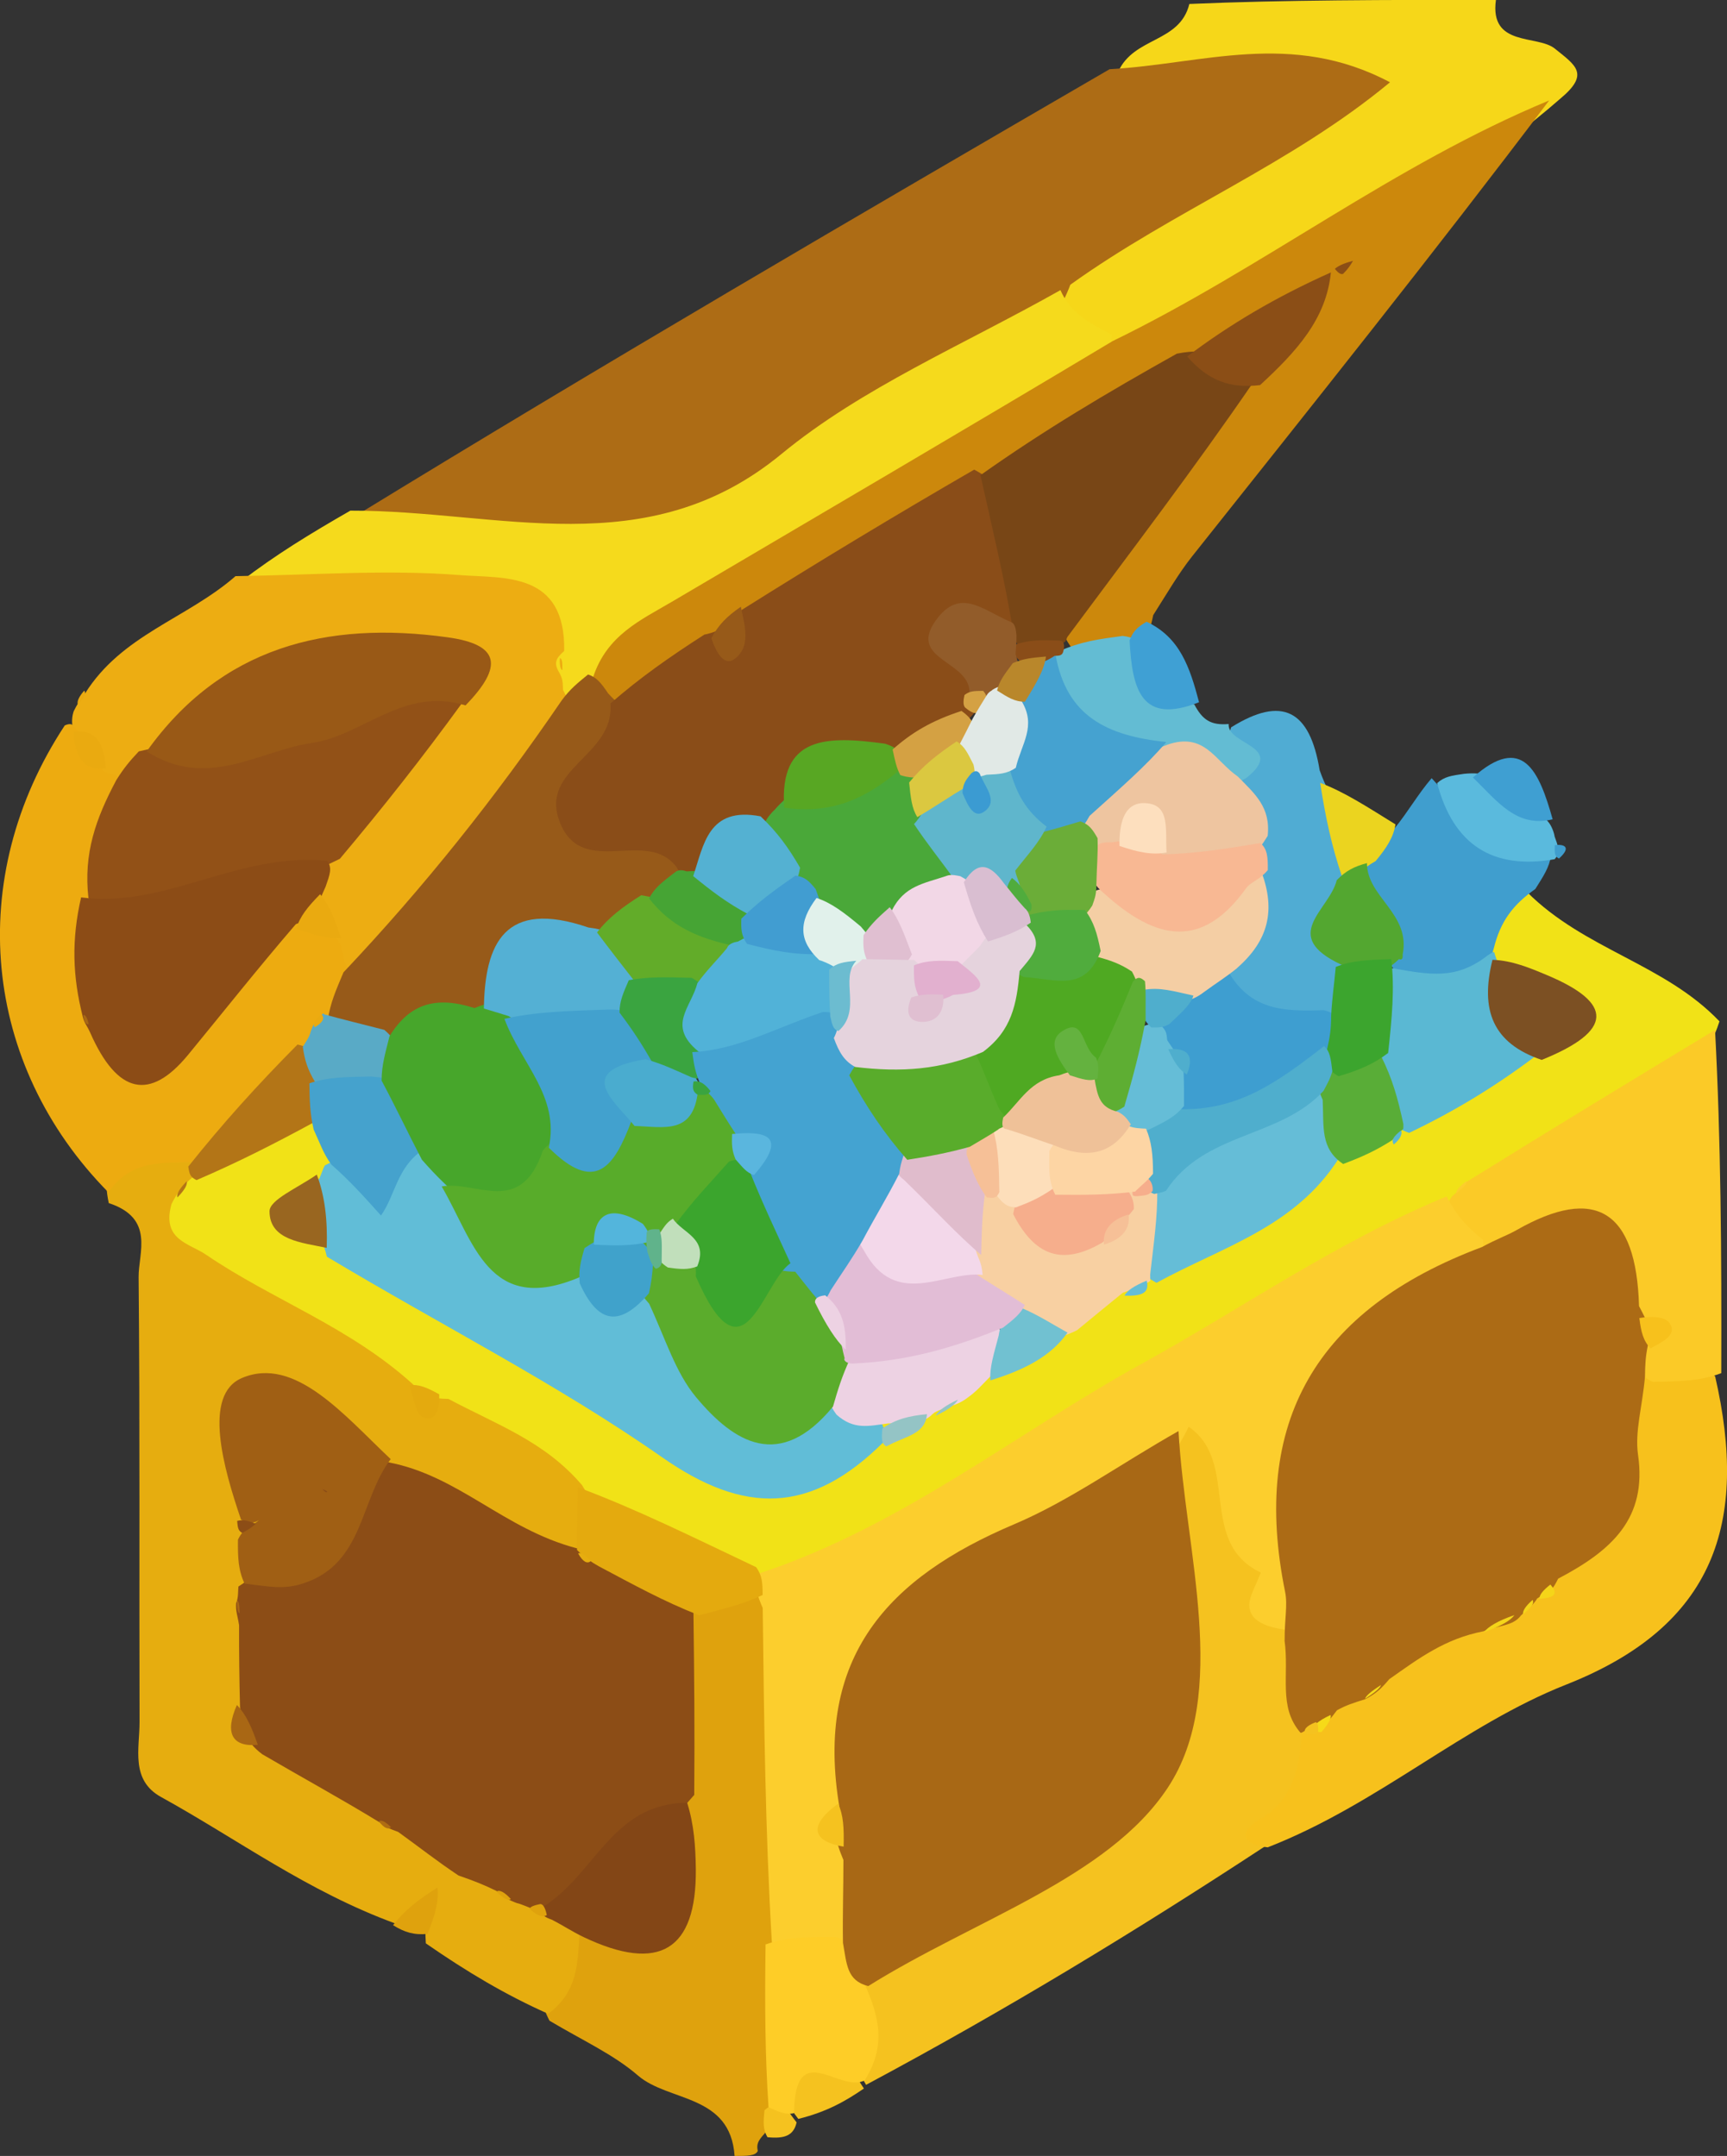 <?xml version="1.0" encoding="UTF-8"?>
<svg id="uuid-468aec44-abf0-4183-839c-3328ccb80c01" data-name="Слой 2" xmlns="http://www.w3.org/2000/svg" viewBox="0 0 261.5 326.45">
  <rect x="0" y="0" width="261.5" height="326.45" fill="#333333" stroke="none"/>
  <defs>
    <style>
      .uuid-69e51e4b-31e1-4908-9a09-25f7b25d4b49 {
        fill: #ac6b15;
      }

      .uuid-566bab8d-4347-4a3c-82d3-28e62bc5136b {
        fill: #7c5023;
      }

      .uuid-5c6db416-a2f9-45d8-89ac-812f731ab45f {
        fill: #fbca27;
      }

      .uuid-b8cbfd3b-732b-40c9-8015-6e6f5e079283 {
        fill: #ad6c15;
      }

      .uuid-8b0702b0-f2af-4e6f-a522-1cc732a33990 {
        fill: #47a62b;
      }

      .uuid-9dc26870-47b9-4eb8-aaac-236ecba031bf {
        fill: #f6da18;
      }

      .uuid-aed00b46-07bb-4f57-9e5a-1d67a0172ae7 {
        fill: #419dd1;
      }

      .uuid-36487256-118d-4b66-8cd6-2a3d359e1f79 {
        fill: #edad12;
      }

      .uuid-5d13a50e-cac2-4ad3-86e4-c6ee2cf4af0a {
        fill: #3b9bd2;
      }

      .uuid-b07aa066-0a08-4657-ad53-a1717187e572 {
        fill: #44a3d1;
      }

      .uuid-a30a7e19-ae4f-48d9-9f67-e7b3c198f5f1 {
        fill: #50ac3d;
      }

      .uuid-609350bc-64af-44c9-a24a-f460457a9153 {
        fill: #f6d719;
      }

      .uuid-fe35e8d7-9b33-40df-bc33-831068a97434 {
        fill: #4fa922;
      }

      .uuid-e92c4ad0-40dc-48e0-b2f4-bd09bff8face {
        fill: #a86815;
      }

      .uuid-708aa9bb-2856-4bc4-89e3-1c823bbd2b09 {
        fill: #6cbcd0;
      }

      .uuid-c90f74d9-af7c-495a-9769-4765d730465e {
        fill: #54b1d2;
      }

      .uuid-f332f9a7-8ec4-4308-a8e1-90f5de6f4d71 {
        fill: #58ac2a;
      }

      .uuid-3f18bb6c-670e-4ddc-8fd2-ed4d86950f03 {
        fill: #58a723;
      }

      .uuid-21372896-bfc8-41b4-b111-75e3be0b4433 {
        fill: #f8b893;
      }

      .uuid-2dd7f127-cb0b-4826-bed7-acaa6b25e34c {
        fill: #3ba52d;
      }

      .uuid-a939c00b-d143-4316-8078-fc081b0759c9 {
        fill: #64b23f;
      }

      .uuid-9bc66121-9b54-444a-a37c-f064ecbea30a {
        fill: #996620;
      }

      .uuid-04a9f47e-e8b3-4e43-a908-a7827aa0e659 {
        fill: #834616;
      }

      .uuid-2f65978c-288f-443f-9239-8bd158fe4fca {
        fill: #fecd27;
      }

      .uuid-a0a6a5f5-cb68-4c93-91d1-430dd05576fb {
        fill: #925117;
      }

      .uuid-74b104af-4df3-465d-b898-a49e9aea37d0 {
        fill: #62ac29;
      }

      .uuid-122cf7a1-6756-4e9a-b5ad-9527eca1f61f {
        fill: #f6c097;
      }

      .uuid-5db08bda-ea65-4324-8f3f-dc15c77fb599 {
        fill: #fcce2d;
      }

      .uuid-4af92a02-cd3a-4fa6-9710-46e3880329e6 {
        fill: #cc880c;
      }

      .uuid-084f0847-ed1e-4103-9669-f1b8f6fba081 {
        fill: #53b5dc;
      }

      .uuid-5b6e9c4a-c041-4b87-ba08-85bc1db7b1fb {
        fill: #e0bfd1;
      }

      .uuid-28e16bcd-749b-4aaa-babc-6cfe4cadd381 {
        fill: #ebd41f;
      }

      .uuid-d10c150e-d6ad-4c43-831c-4b3fca329982 {
        fill: #45a2d0;
      }

      .uuid-477ccc45-87c0-4941-bd2d-2fb4be0c78ef {
        fill: #5bac2c;
      }

      .uuid-e8e4b55b-e65c-4d8d-95b6-daf48233addf {
        fill: #e2bdd6;
      }

      .uuid-fa7bce75-004d-401e-b1e1-7ce0810a3ed5 {
        fill: #e1f1eb;
      }

      .uuid-c3931f4a-03d5-4bfe-9d99-1bee570d72ae {
        fill: #e0bccc;
      }

      .uuid-f1a8ba4c-6113-4935-8145-ebbf2dd9774c {
        fill: #4aa839;
      }

      .uuid-82be35c8-da53-4278-9398-f23d67433381 {
        fill: #8a4d18;
      }

      .uuid-ea560749-2d6c-428d-bb7e-35c3591198c2 {
        fill: #eec5a0;
      }

      .uuid-3c7b4f76-c0c6-4bbc-ada9-68ed68fd84cc {
        fill: #59ad37;
      }

      .uuid-f1d35ead-78ca-4c90-946b-cdcc73b07008 {
        fill: #edab10;
      }

      .uuid-99fabcfa-f747-4b6b-857b-5c05bd85e1c1 {
        fill: #4aaccf;
      }

      .uuid-9ad13a74-179f-4abf-a05f-03e778142b20 {
        fill: #65bdd7;
      }

      .uuid-e9e74b43-f645-4e07-afe7-3ac028e4fc95 {
        fill: #f4cea4;
      }

      .uuid-9c4dc88c-7d62-4534-ac87-79173f926085 {
        fill: #784616;
      }

      .uuid-da0a2eb1-5044-4f47-8765-42845ebfea2f {
        fill: #e2b0cf;
      }

      .uuid-c13290f2-eb36-4e97-89a4-39921456366a {
        fill: #a05f14;
      }

      .uuid-b99a109c-f6a7-4ff5-b2d4-b13c6a47358b {
        fill: #f1e217;
      }

      .uuid-00238bb8-f956-4bb7-a96c-38718b526ef5 {
        fill: #f5d519;
      }

      .uuid-3bdf8d5b-74d5-4b41-9636-02177b36171b {
        fill: #8b4e16;
      }

      .uuid-563623ce-a15a-463a-a5fe-6eb49961e09a {
        fill: #5ab8d3;
      }

      .uuid-73eff9f4-451a-425b-8d85-77130cd2b827 {
        fill: #61bdd7;
      }

      .uuid-06187692-ada2-46fe-8328-57b1e7a5199e {
        fill: #edd2e3;
      }

      .uuid-6a5af503-07dd-42bd-a650-8f20878d35f5 {
        fill: #5ab6de;
      }

      .uuid-421b6e6d-9e8d-4ea6-8cb9-6b991d2583c1 {
        fill: #fddfbe;
      }

      .uuid-ba1d5596-73e5-4ae3-babd-c9ba1d74bf89 {
        fill: #409ece;
      }

      .uuid-892df71d-9f21-4e87-bff2-12db7954e4a6 {
        fill: #975a19;
      }

      .uuid-6bb683c2-fbf9-4c05-b962-e94113159177 {
        fill: #63bcd3;
      }

      .uuid-da8edb61-2053-4ffb-ad53-215510a7d159 {
        fill: #fdd5a4;
      }

      .uuid-50e33683-65d6-4467-ac67-109b0da9010b {
        fill: #e4aa0e;
      }

      .uuid-8f45656d-dd85-4014-983f-3e8c7fea8826 {
        fill: #5fb6cc;
      }

      .uuid-ca7b0f41-df85-440d-8211-3fc1a718759d {
        fill: #b37517;
      }

      .uuid-36bea386-edd5-4792-8128-cd774ee04876 {
        fill: #af6d12;
      }

      .uuid-29aab2a6-3040-4495-a0ce-e6da294f24b7 {
        fill: #f6ae8c;
      }

      .uuid-7c3dcc46-7f3e-4d00-b8f5-cddd492ed999 {
        fill: #60b38b;
      }

      .uuid-d48b638f-8d92-4e76-95ee-8c646c09820e {
        fill: #e6ad0f;
      }

      .uuid-d1f0a78d-fec8-4834-95e8-e6bd5f3a067f {
        fill: #8c4c16;
      }

      .uuid-58da65b2-5017-47df-b8b1-86d2b335bde4 {
        fill: #dbc840;
      }

      .uuid-e108755e-2c59-48d1-bf3d-41aee1fd46ea {
        fill: #59aac6;
      }

      .uuid-592edb40-fbf8-4ffd-8895-22143d04259c {
        fill: #5abadd;
      }

      .uuid-f24b54f8-f803-4905-87f0-1637b468b779 {
        fill: #f8d0a2;
      }

      .uuid-033f82bf-9548-4e61-92e0-d79f67a36441 {
        fill: #fddeba;
      }

      .uuid-1fd29015-b032-43bf-9b57-6a25b4e00bbd {
        fill: #eaaa10;
      }

      .uuid-cedeb035-e3c0-4317-9673-96f48280b79c {
        fill: #dfa20d;
      }

      .uuid-d9d7b91b-f5d7-474e-91df-1b750511e8ac {
        fill: #94c4c5;
      }

      .uuid-b719d1cf-c042-4442-bb8f-b90ce86e0068 {
        fill: #c1dfbb;
      }

      .uuid-7831557c-5db1-4801-ad13-7dd89b3ab6c4 {
        fill: #f3d8ea;
      }

      .uuid-f75205c0-e247-40a5-a36d-3bf22588cade {
        fill: #f7c11c;
      }

      .uuid-edf851d4-f66b-4816-b781-097695be4455 {
        fill: #53a730;
      }

      .uuid-8e020eb8-cb71-4278-837b-676c6769ce5d {
        fill: #3ca52e;
      }

      .uuid-e2426e62-6ac4-4a8b-aae6-386c362c0bf6 {
        fill: #42a1ce;
      }

      .uuid-3e4062b0-fed5-4982-9feb-eac671e191a9 {
        fill: #d4a143;
      }

      .uuid-87a4a3ec-f84b-4995-b4f7-25c9d591105b {
        fill: #a96714;
      }

      .uuid-8382f796-2186-4b90-8e95-4eada5889d9f {
        fill: #6bad38;
      }

      .uuid-be59e88d-0191-4521-96ca-84bed60a7ab8 {
        fill: #f5da1c;
      }

      .uuid-ee5de6e2-52a8-4af4-a859-117259d18489 {
        fill: #e5d3dd;
      }

      .uuid-c261c54a-903a-47ba-aa7e-06b0261073ed {
        fill: #46a434;
      }

      .uuid-bdda7c41-22c2-4a22-b9c6-d4b41370c3cd {
        fill: #4faecd;
      }

      .uuid-bb4dc48a-6c2b-4cbd-bc3b-33457ee4aea8 {
        fill: #b9872b;
      }

      .uuid-a0855947-040b-43ce-bd85-9d91aa2225a3 {
        fill: #51b2d8;
      }

      .uuid-17e12d84-6948-4357-9244-64ddb7a3082c {
        fill: #995916;
      }

      .uuid-c39e5664-5cac-405f-acfd-648964aaf154 {
        fill: #71c1d1;
      }

      .uuid-3d14fa60-27aa-44a1-b935-c5a8c73f22d9 {
        fill: #50acd3;
      }

      .uuid-c5ec0556-6be8-4320-94c5-ab96980873d9 {
        fill: #3f9fd2;
      }

      .uuid-eecedf10-dcfd-4bb9-b359-2c17efcb322e {
        fill: #e1e9e6;
      }

      .uuid-ee8d36dd-1773-4ad6-a285-7a2cc247ff51 {
        fill: #59ac2b;
      }

      .uuid-1107874b-b51d-447a-acd0-2f65e1b9a5e5 {
        fill: #5eae33;
      }

      .uuid-61b1e53e-724f-47d6-9850-2a4aea02e7fa {
        fill: #925c2a;
      }

      .uuid-fd43953b-74a3-48ce-83a5-b716a6175c98 {
        fill: #f5c21f;
      }

      .uuid-72750719-eb1a-4676-ab85-97ef3c826312 {
        fill: #40a2cb;
      }

      .uuid-8c2925e1-ce62-4efa-8179-f57ef8e7a25f {
        fill: #efc198;
      }

      .uuid-9ae866ec-72a8-41b6-8b8b-5f0e2244d8a8 {
        fill: #3fa0d4;
      }

      .uuid-e346fdb7-8e7d-4bff-83b5-b297357d67d5 {
        fill: #8c4d16;
      }

      .uuid-3d36902d-b37b-44e3-bdfd-42fcd68e228f {
        fill: #3e9ed0;
      }

      .uuid-8864cfbe-3afd-423b-814c-cc4731abdfc4 {
        fill: #54b0d4;
      }

      .uuid-75dcea65-a68d-444b-9e21-db5ccf534d6f {
        fill: #f2d7e6;
      }

      .uuid-9e48c346-9556-4ca4-9170-785f3fa98098 {
        fill: #45a2cd;
      }

      .uuid-54412729-3d95-4e77-b485-7bd7765bebe7 {
        fill: #d9bed1;
      }

      .uuid-63d780da-b030-4428-8ece-e07769d69c92 {
        fill: #3aa440;
      }

      .uuid-cbfbc06f-1c84-410f-a8d2-6490c5dcfbbc {
        fill: #a76815;
      }
    </style>
  </defs>
  <path class="uuid-609350bc-64af-44c9-a24a-f460457a9153" d="m226.51,0c-.98,7.16,6.27,5.22,8.92,7.36,3.15,2.55,5.35,3.81.84,7.57-20.04,17.49-43.71,27.28-67.2,39.06-5.14-1.04-8.49-3.02-9.87-8.4.94-8.14,6.64-11.16,11.93-14.64,8.05-5.3,16.9-9.35,25.11-15.86-8.67-5.46-18.67,3.12-26.93-4.22,2.39-5.33,9.32-4.34,10.78-10.27,14.51-.62,29.87-.62,46.42-.62Z"/>
  <path class="uuid-cedeb035-e3c0-4317-9673-96f48280b79c" d="m116.21,322.58c-1.26,1.36-1.73,1.87-1.47,3.13-.39.74-1.53.74-3.51.74-.63-9.4-9.99-8.17-14.62-12.17-3.7-3.2-8.36-5.3-13.41-8.31-2.7-5.17-.96-9.11,2.62-13.4,15.08-.63,15.44-10.46,14.77-21.9-.9-9.13-1.93-17.29,1.94-26.23,3.85-4.29,7.6-5.46,13.14-3.47,7.31,7.39,5.8,15.84,5.03,23.53-.85,8.45-.87,16.74-.22,26.31.79,9.01-.23,16.73-1.45,25.59-.54,2.65-1.16,4.05-2.82,6.18Z"/>
  <path class="uuid-b8cbfd3b-732b-40c9-8015-6e6f5e079283" d="m168.03,10.48c14.08-.78,27.51-5.94,42.44,1.98-15.06,12.48-32.68,19.38-48.4,30.65-5.26,13.96-19.25,15.59-28.83,22.62-6.36,4.67-14.12,7.7-20.62,12.3-10.93,7.75-22.54,9.86-34.69,4.88-7.85-3.22-17.15,4.71-23.96-4.88,37.66-23.07,75.45-45.13,114.06-67.56Z"/>
  <path class="uuid-d48b638f-8d92-4e76-95ee-8c646c09820e" d="m59.94,291.28c-13.34-4.86-24.02-12.82-35.55-19.18-4.68-2.58-3.24-7.35-3.26-11.41-.07-22.44.07-44.89-.14-67.33-.03-3.67,2.48-8.89-4.52-11.19-1.59-7.38,2.46-8.99,8.64-9.36,1.58.38,2.19.62,3.58,1.43,1.17,1.06,1.55,1.56,2.33,2.9.55,1.42.7,2,1.05,3.44,3.48,10,12.79,11.65,19.67,16.2,3.87,2.56,7.88,4.98,12.46,7.98,2,1.42,3.34,2.34,5.75,3.11,7.66,4.79,16.49,6.6,20.77,15.82.48,3.72.7,6.45-1.12,9.9-12.86,7.87-20.18-2.97-30.13-7.66-3.63-2.24-5.54-5.37-8.83-6.36-3.15-.94-5.84-5.04-9.01-3.3-4.04,2.22-1.76,6.71-1.51,11.17.06,1.44.08,2.01.16,3.44.28,2.54.62,4.21.31,6.71-.24,1.3-.32,1.81-.48,3.08-.23,2.17-.45,3.59-.07,5.74.72,3.22.88,5.76.99,9.12.11,2.31.25,3.8,1.78,5.61,4.68,4.16,9.77,6.09,15.3,8.94,1.77.93,2.75,1.54,4.43,2.7,3.6,2.83,5.94,5.52,6.79,10.18-.06,1.5-.18,2.1-.7,3.5-2.45,3.08-5.09,4.36-8.71,4.82Z"/>
  <path class="uuid-be59e88d-0191-4521-96ca-84bed60a7ab8" d="m53.04,77.32c22.61-.06,44.83,8.27,65.28-8.57,12.25-10.08,27.51-16.5,42.25-24.82,1.46,3.32,4.16,4.94,7.78,6.74-.4,10.93-10.26,12-17.02,15.89-17.91,10.31-35.08,21.87-53.31,31.63-1.81.97-3.01,2.95-5.09,5.22-2.26,1.89-4.05,2.53-7.01,2.42-1.52-.52-2.07-.86-3.29-1.9-1-1.24-1.33-1.77-2.12-3.12-4.93-14.33-16.52-8.02-25.2-9.5-6.25-1.06-13.35,4.66-18.86-3.25,5.31-4.08,10.56-7.27,16.6-10.74Z"/>
  <path class="uuid-36487256-118d-4b66-8cd6-2a3d359e1f79" d="m35.64,87.24c11.92-.18,23.03-1.02,34-.16,6.63.52,16-.6,15.79,11.49-1.28,1.13-1.6,1.81-.79,3.2.53.91.58,1.42.61,2.69,4.63,8.59-3.25,12.36-6.18,16.98-6.38,10.06-11.99,21.52-25.94,25.23-1.56-.38-2.15-.68-3.4-1.69-1.88-3.03-2.71-5.51-3.93-8.86-.3-2.24-.2-3.51.35-5.66,4.49-10.13,12.85-16.04,19.04-24.63-7.02-8.57-14.97-2.96-22.4-1.49-6.28,1.24-10.93,6.35-17.07,10.16-2.13,1.61-3.34,2.96-5.81,4.07-1.45.32-2.05.35-3.52.14-3.16-1.47-3.89-3.71-5.14-7.61-.57-1.62-.29-2.84-.08-3.43.53-1.05.84-1.52,1.69-2.64,5.59-8.93,15.35-11.31,22.78-17.77Z"/>
  <path class="uuid-f1d35ead-78ca-4c90-946b-cdcc73b07008" d="m51.06,142.18c.75,1.26.83,1.87,1.06,3.4,1.32,2.27,1.59,3.87,1.2,6.4-.4,1.34-.58,1.87-1.07,3.19-.58,1.28-.85,1.77-1.64,2.94-1.32,1.44-2.16,2.19-3.63,3.47-5.43,5.9-9.62,11.96-17.73,14.4-5.07.08-9.44-.26-12.84,4.56-19.09-19.35-21.85-47.54-6.6-70.7.86-.37,1.12-.12,1.24,0,1.84,1.81,2.43,4.18,4.41,6.7.62.62,1.53.69,1.98.73,5.31,5.39.76,10.61.09,16.76-.54,5.38-1.59,9.86-.47,15.21.59,1.81.96,2.85,1.59,4.63,5.43,6.29,7.32.35,9.52-2.24,4.28-5.02,7.16-11.38,15.07-13.63,3.59.08,5.34,1.85,7.8,4.18Z"/>
  <path class="uuid-d48b638f-8d92-4e76-95ee-8c646c09820e" d="m87.78,292.35c-.33,4.93-.2,9.15-4.77,12.58-6.47-2.88-12.32-6.37-18.53-10.67-.2-3.1-.05-5.4,1.94-7.99.59-.62,1.4-1.55,1.81-2.02,1.37-1.08,2.41-1.49,4.36-1.8,1.97,0,3.09.16,4.99.64,1.33.41,1.85.6,3.12,1.16,1.7.93,2.6,1.57,4.12,2.75,2.02,1.52,2.93,2.86,2.94,5.34Z"/>
  <path class="uuid-cedeb035-e3c0-4317-9673-96f48280b79c" d="m66.24,285.82c.22,2.01-.34,4.2-1.51,7.01-2.03.19-3.45-.23-5.21-1.32,1.75-2.28,3.84-3.9,6.72-5.69Z"/>
  <path class="uuid-1fd29015-b032-43bf-9b57-6a25b4e00bbd" d="m12.76,104.57c.35.5-.04,1.14-.97,2.1-.16-.37.09-1.13.97-2.1Z"/>
  <path class="uuid-b99a109c-f6a7-4ff5-b2d4-b13c6a47358b" d="m88.15,224.9c-5.67-6.67-12.93-9.17-20.25-13.08-2.46-.02-3.82-.51-5.42-2.26-9.64-8.71-21.3-12.77-31.27-19.57-2.55-1.74-6.77-2.23-5.24-7.68.73-1.45,1.27-2.19,2.39-3.33.51-.46.38-.44.43-.39,4.84-4.35,8.99-9.77,17.27-10.03,2.9.92,4.3,2.25,5.49,4.99.3,1.54.33,2.16.2,3.7-.51,3.3-4.04,5.21-.59,8.61,18.98,11.67,38.63,20.58,55.9,33.5,7.58,5.67,14.93,4.08,22.58-2.01,2.53-1.8,4.47-2.94,6.86-4.88,1.03-.91,1.47-1.24,2.58-2.03,1.61-1.03,2.56-1.56,4.28-2.38,1.73-.83,2.7-1.36,4.44-2.25,4.36-2.02,8.35-2.95,11.77-6.61,2.05-2.33,3.93-3.54,6.47-5.24,2.13-1.24,3.77-1.57,5.88-2.85,1.22-.62,1.73-.84,2.99-1.38,8.17-5.43,16.09-9.71,24.21-15.26,2.53-1.84,4.6-2.85,6.96-4.97,1.23-.77,1.74-1.04,3.06-1.63,1.36-.43,1.92-.54,3.31-.82,6.13-3.03,11.54-5.69,17.29-9.34,3.59-5.21.14-7.06-3.82-9.5-1.17-.95-1.58-1.42-2.37-2.75-.99-6.27,1.25-9.63,7.64-10.42,8.78,8.78,20.83,10.88,29.17,19.61-3.55,11.06-13.24,14.14-21.27,19.2-3.89,2.45-7.8,4.89-12.42,7.88-1.3.76-1.84,1.02-3.2,1.7-1.35.7-1.89.98-3.24,1.7-30,17.14-58.51,35-87.87,51.41-4.83,2.7-9.56,5.47-16.36,3.5-12-.66-21.42-4.18-27.85-15.13Z"/>
  <path class="uuid-4af92a02-cd3a-4fa6-9710-46e3880329e6" d="m89.8,102.57c2.08-6.4,7.23-8.68,11.9-11.43,22.04-12.99,44.11-25.92,66.77-39.49,22.91-11.15,42.46-26.64,66.1-36.44-17.39,23.03-35.75,46-54.05,69.02-2.03,2.56-3.69,5.42-5.9,8.91-.44,2.15-.87,3.42-2.44,5.22-3.33,2.02-5.94,2-9.4.4-4.66-5.69-1.96-10.35,1-14.26,6.77-8.95,12.66-18.65,21.71-26.86,3.27-4.8,7.73-7.17,11.21-11.34.39-.38,1.1-1.09.68-.68-4.4,5.3-9.76,8.16-16.18,11.01-9.74,7.09-19.83,11.88-30.16,17.98-11.7,6.95-22.26,14.09-34.27,20.51-3.07.89-4.92,2.14-7.21,4.36-5.23,3.35-9.17,7.5-16.09,6.75-1.97-.85-2.84-1.69-3.69-3.66Z"/>
  <path class="uuid-fd43953b-74a3-48ce-83a5-b716a6175c98" d="m191.4,279.66c-19.49,12.78-39.06,24.68-60.26,36.02-3.38-5.54-4.06-10.56-1.54-16.48,8.49-12.6,21.75-17.17,33.11-24.13,7.83-4.8,11.18-10.49,11.14-19.47-.04-12.2-1.3-24.5,1.94-37.49,5.88-8.86,11.43-5.51,12.44,1.27,1.39,9.32,7.5,16.66,9.02,26.6,2.62,4.8,1.9,9.24,2.6,14.37,3.15,9.65-2.36,14.21-8.45,19.32Z"/>
  <path class="uuid-f75205c0-e247-40a5-a36d-3bf22588cade" d="m191.97,279.72c-3.67-.36-4.59-2.24-1.33-4.15,4.48-2.63,6.05-6.55,6.46-13.03.47-2.09.7-2.53,1.24-3.66.6-1.11.89-1.53,1.69-2.53,1.27-1.29,2.05-1.98,3.47-3.15,1.45-1.19,2.32-1.83,3.87-2.95,4.45-2.95,8.47-4.92,13.43-6.82,1.71-.62,2.69-.92,4.34-1.45,1.09-.43,1.52-.6,2.57-1.05,1.01-.46,1.41-.64,2.38-1.14.93-.54,1.29-.78,2.13-1.43,1.1-1.09,1.66-1.82,2.58-3.25,4.4-5.11,8.13-9.52,8.32-16.08.14-4.8,2.3-9.01,7.32-12.31,3.64-1.16,6.19-.74,9.26,1.67,5.08,22.14.02,37.78-22.53,46.68-15.58,6.14-28.55,18.15-45.19,24.64Z"/>
  <path class="uuid-5c6db416-a2f9-45d8-89ac-812f731ab45f" d="m260.63,207.92c-3.2,1.21-6.23,1.25-10.39,1.31-1.82-.86-2.35-1.83-3-3.66-.51-2.41-1.09-3.94-2.08-6.21-2.01-4.48-1.85-8.68-2.97-12.78-6.07.57-10.52,5.52-17.43,4.23-4.24-1.78-6.43-4.05-5.35-8.93.53-.88.57-.87.59-.86.64-.51,1.22-1.07,2.16-2.12,12.54-7.79,24.66-15.16,37.53-22.95.88,16.65,1,33.72.94,51.97Z"/>
  <path class="uuid-3d14fa60-27aa-44a1-b935-c5a8c73f22d9" d="m186.42,110.13c7.72-4.82,11.91-2.62,13.4,6.5,1.77,5.03,4.74,8.41,5.98,13.6.58,5.78-.76,10.63-.03,16.48-.12,3.07-.82,4.98-2.73,7.49-6.62,3.54-12.06,3.57-17.28-2.53-3.54-6.68,2.95-10.71,2.26-17,.04-2.14.02-3.34-.15-5.39-.78-3.55-1.3-6.28-1.54-9.87-.13-3.41-.92-6,.08-9.28Z"/>
  <path class="uuid-ba1d5596-73e5-4ae3-babd-c9ba1d74bf89" d="m232.49,134.6c-3.39,2.37-5.29,4.9-6.29,8.95-2.04,7.61-6.71,7.92-13.28,5.35-4.54-4.94-7.18-9.73-7.88-16.45.56-3.96,2.35-5.73,6.07-6.95,2.23-2.76,3.53-5.17,5.67-7.67,5.02,5.68,10.28,9.85,18.09,11.68-.29,1.87-1.16,3.13-2.38,5.08Z"/>
  <path class="uuid-6bb683c2-fbf9-4c05-b962-e94113159177" d="m186.04,109.62c-.26,3.19,8.66,3.32,2.78,8.1-4.96,3.24-8.64-.54-13.55-1.19-8.65-1.09-15.27-3.47-17.1-13.28.16-1.67.31-2.33,1.79-4.48,3.91-1.74,6.49-1.98,10.02-2.48,6.59.73,4.3,9.11,10.86,10.37,1.23,2.33,2.48,3.2,5.2,2.97Z"/>
  <path class="uuid-592edb40-fbf8-4ffd-8895-22143d04259c" d="m235.41,130.1q-14.11,2.46-17.8-11.52c1.09-.99,2.17-1.14,4.07-1.41,6.21-.64,8.96,3.31,12.69,7.2.58.64.95,1.73,1.03,2.3.37,1.07.65,1.56.48,2.77-.46.72-.51.63-.47.66Z"/>
  <path class="uuid-28e16bcd-749b-4aaa-babc-6cfe4cadd381" d="m211.3,124.83c-.3,1.94-1.34,3.55-3.01,5.56-1.96,1.07-2.87,2.42-5.06,2.42-1.59-4.68-2.52-9-3.33-14.27,3.63,1.35,7.14,3.65,11.39,6.28Z"/>
  <path class="uuid-9ae866ec-72a8-41b6-8b8b-5f0e2244d8a8" d="m181.56,106.33c-8.71,3.45-10.13-1.85-10.52-9.36.56-1.49,1.25-2.04,2.57-2.83,5.03,2.36,6.54,6.84,7.95,12.19Z"/>
  <path class="uuid-c5ec0556-6be8-4320-94c5-ab96980873d9" d="m235.1,124.06c-5.43,1.29-8.25-2.59-12.07-6.34,7.53-6.69,10.02-.97,12.07,6.34Z"/>
  <path class="uuid-fd43953b-74a3-48ce-83a5-b716a6175c98" d="m130.81,316.24c-2.69,1.84-5.5,3.5-9.93,4.6-3.1-3.92-3.54-7.6-.23-9.71,3.38-2.15,6.44-.12,9.25,3.7.55.86.79,1.22.91,1.41Z"/>
  <path class="uuid-fd43953b-74a3-48ce-83a5-b716a6175c98" d="m116.21,323.62c-.71-1.23-.63-2.26-.46-4.07,1.27-1.21,2.34-1.01,3.84.45.52.71.86,1.15,1.03,1.37-.46,2.05-1.89,2.49-4.41,2.24Z"/>
  <path class="uuid-ba1d5596-73e5-4ae3-babd-c9ba1d74bf89" d="m236.06,130c-.66-.32-.68-.81-.64-2.02,1.12-.18,2.76.1.64,2.02Z"/>
  <path class="uuid-e346fdb7-8e7d-4bff-83b5-b297357d67d5" d="m75.23,286.35c-1.99-.98-3.5-1.57-5.8-2.36-3.32-2.22-5.86-4.24-9.15-6.61-1.26-.48-1.77-.61-2.73-1.4-6.04-3.69-11.62-6.72-17.83-10.35-2.67-2-3.22-4.09-3.38-7.23-.1-4.31-.15-7.79-.14-12.31-.24-1.55-.53-2.05-.45-3.34.37-.79.28-1.95.35-2.52,8.41-5.48,14.29-13.27,22.66-18.82,10.71,2.02,17.48,10.1,28.54,13.02,2.34-.16,2.91-.29,4.38-.41,6.31,1.34,11.06,3.56,13.32,10.07.12,9.44.2,17.99.12,27.69-6.45,7.08-10.45,15.74-20.92,17.68-1.47-.02-2.06-.05-3.47-.39-.83-.31-1.87-.79-2.44-.9-1.3-.47-1.97-.9-3.07-1.81Z"/>
  <path class="uuid-5db08bda-ea65-4324-8f3f-dc15c77fb599" d="m219.05,181.17c1.29,2.53,2.85,4.47,5.52,6.57.51,7.55-4.56,11.08-9.79,13.47-12.05,5.51-15.96,14.65-14.93,27.31.49,6.04,1.31,12.69-4.57,18.33q-7.63-.79-5.73-5.53c.45-1.12,1.4-3.19,1.35-3.21-9.67-4.63-3.07-16.66-10.91-22.07-3.55,7.25-8.85,11.77-15.27,15.25-4.05,2.19-7.95,4.73-12.17,6.5-14.4,6.06-21.39,16.5-20.03,33.14-1.3,4.11-1.57,7.38-.26,11.63.59,4.51-.06,7.85-2.9,11.66-4.44,2.98-8.07,3.06-12.49-.14-1-17.02-1.17-33.22-1.38-50.6-.9-2.12-1.3-3.2-.64-5.2,21.81-7.19,38.97-21.28,58.06-31.8,15.11-8.33,29.28-18.35,46.13-25.32Z"/>
  <path class="uuid-04a9f47e-e8b3-4e43-a908-a7827aa0e659" d="m81.89,288.93c8.14-4.77,10.64-15.9,22.16-15.96,1.05,3.32,1.27,6.69,1.31,10.06q.17,18.44-16.99,10.28c-1.97-.96-3.04-1.72-4.78-2.62-1.16-.42-1.66-.72-1.7-1.76Z"/>
  <path class="uuid-2f65978c-288f-443f-9239-8bd158fe4fca" d="m115.92,294.42c3.29-1.14,6.45-1.13,10.56-1.12,4.05.88,4.56,3.29,4.38,6.98,2.33,5.19,3.33,9.5.07,14.72-3.79,2.04-10.57-6.57-10.7,4.97-1.2.29-2.27-.17-3.86-.9-.54-8.01-.57-15.75-.45-24.64Z"/>
  <path class="uuid-50e33683-65d6-4467-ac67-109b0da9010b" d="m114.5,237.3c.92,1.29.96,2.35.98,4.2-2.94,1.43-5.86,2.07-9.61,3.09-5.37-2.11-9.9-4.61-15.24-7.45-1.23-.7-1.66-1.04-2.71-1.93-.62-.54-.51-.54-.55-.49,0-2.78.05-5.62.13-9.52,8.73,3.24,17.42,7.55,27,12.1Z"/>
  <path class="uuid-c13290f2-eb36-4e97-89a4-39921456366a" d="m59.16,220.93c-4.7,6.23-4.05,15.76-13.16,18.8-3.14,1.05-5.42.46-8.97.05-.94-1.99-1.03-3.85-1-6.64.9-1.96,2.3-2.08,3.17-2.98-.63.45-1.32.6-2.7-.05-2.66-7.79-5.84-18.91.12-21.45,8.05-3.43,15.54,5.7,22.54,12.28Z"/>
  <path class="uuid-ca7b0f41-df85-440d-8211-3fc1a718759d" d="m47.73,169.83c-6.19,3.36-11.62,6.13-17.97,8.86-1-.49-1.08-.94-1.25-2.05,5.17-6.49,10.42-12.31,16.54-18.48,2.62.57,3.8,1.99,4.73,4.74.33,2.91-.17,4.71-2.04,6.93Z"/>
  <path class="uuid-50e33683-65d6-4467-ac67-109b0da9010b" d="m62,209.77c1.31-.23,2.65.31,4.51,1.36.05,2.06-.39,4.25-2.44,3.47-1.05-.4-1.39-2.64-2.07-4.83Z"/>
  <path class="uuid-87a4a3ec-f84b-4995-b4f7-25c9d591105b" d="m35.87,258.17c1.32,1.33,2.22,3.27,3.17,6.03-3.91.36-5.05-1.77-3.17-6.03Z"/>
  <path class="uuid-e346fdb7-8e7d-4bff-83b5-b297357d67d5" d="m35.9,230.3c.94-.29,1.89.06,2.84.42-.5.43-1.01.85-2.05,1.39-.62-.32-.69-.74-.78-1.8Z"/>
  <path class="uuid-36bea386-edd5-4792-8128-cd774ee04876" d="m57.37,275.78c.39-.27.98.06,1.83.88-.42.41-1.05.15-1.83-.88Z"/>
  <path class="uuid-ca7b0f41-df85-440d-8211-3fc1a718759d" d="m28.26,178.87c.17.48-.28,1.29-1.39,2.44-.18-.48.29-1.29,1.39-2.44Z"/>
  <path class="uuid-87a4a3ec-f84b-4995-b4f7-25c9d591105b" d="m35.88,242.31c.31.15.37.66.4,1.95-.24-.01-.44-.8-.4-1.95Z"/>
  <path class="uuid-892df71d-9f21-4e87-bff2-12db7954e4a6" d="m89.04,102.13c1.25.4,1.97,1.25,3.04,2.86,1.11,1.21,2.17,1.97,1.98,2.55-3.29,10.55,2.24,17.25,9.99,23.96-.23,2.82-1.18,4.38-3.25,6.31-3.13,2.59-5.9,3.95-9.6,5.49-6.75,2.12-13.59,2.31-16.92,10.16-4.53,3.69-9.28,4.45-14.88,5.51-4.27.1-7.13-.99-9.78-4.45.4-2.73,1.28-4.64,2.39-7.29,12.26-12.99,22.93-26.37,33.04-41.17,1.26-1.71,2.35-2.59,3.98-3.92Z"/>
  <path class="uuid-f1d35ead-78ca-4c90-946b-cdcc73b07008" d="m85.15,101.46c-.25-.03-.46-.78-.36-1.83.34.17.36.64.36,1.83Z"/>
  <path class="uuid-a0a6a5f5-cb68-4c93-91d1-430dd05576fb" d="m13.39,135.98c-.76-6.8,1.12-12.03,4.21-17.84,1.17-1.87,2.04-2.9,3.42-4.37,12.06-2.61,23.14-6.49,34.37-9.84,5.09-1.52,10.46-4.34,14.6,2.49-6.09,8.37-11.96,15.81-18.53,23.62-8.36,3.96-15.6,8.65-24.14,9.97-4.71.73-9.36.39-13.92-4.03Z"/>
  <path class="uuid-d1f0a78d-fec8-4834-95e8-e6bd5f3a067f" d="m12.28,135.88c12.84,1.69,23.81-6.9,37.27-5.53.79,1.08.39,2.09-.24,3.89-1.17,2.51-1.58,4.67-4.52,5.7-5.88,6.84-11.03,13.36-16.31,19.78q-8.69,10.57-14.82-3.35c-.53-1.17-.91-1.45-1.13-2.43-1.54-6.1-1.73-11.59-.25-18.06Z"/>
  <path class="uuid-17e12d84-6948-4357-9244-64ddb7a3082c" d="m70.49,106.81c-9.38-2.89-15.57,4.57-23.23,5.68-8.1,1.17-15.79,7.17-25.05,1.29,11.23-15.76,27.18-19.84,45.63-17.27,7.83,1.09,8.42,4.37,2.65,10.3Z"/>
  <path class="uuid-1fd29015-b032-43bf-9b57-6a25b4e00bbd" d="m16.03,116.33c-3.16.39-4.78-1.49-4.86-5.54,3.25-.4,4.59,1.67,4.86,5.54Z"/>
  <path class="uuid-1fd29015-b032-43bf-9b57-6a25b4e00bbd" d="m44.87,140.64c.5-1.84,1.74-3.35,3.6-5.24,1.42,1.67,2.21,3.73,3.13,6.6-1.92.2-3.96-.41-6.73-1.36Z"/>
  <path class="uuid-e108755e-2c59-48d1-bf3d-41aee1fd46ea" d="m49.09,153.59c2.8.77,5.54,1.44,9.1,2.35,3.49,2.96,2.26,5.5-.44,8.67-3.79,1.9-6.58,1.73-10.05-.78-1.19-2.02-1.56-3.32-1.85-5.32.58-.97.95-1.38,1.21-2.35.31-.89.57-1.37,1.44-2.36.62-.52.53-.3.59-.21Z"/>
  <path class="uuid-1fd29015-b032-43bf-9b57-6a25b4e00bbd" d="m48.67,153.59c.54.55.23,1.24-1.01,1.95-.37-.53,0-1.14,1.01-1.95Z"/>
  <path class="uuid-cbfbc06f-1c84-410f-a8d2-6490c5dcfbbc" d="m12.63,153.67c.37.02.6.5.81,1.42-.44.06-.75-.4-.81-1.42Z"/>
  <path class="uuid-cedeb035-e3c0-4317-9673-96f48280b79c" d="m75.17,286.43c.44-.33,1.18.03,2.19,1.12-.43.28-1.15-.1-2.19-1.12Z"/>
  <path class="uuid-cedeb035-e3c0-4317-9673-96f48280b79c" d="m81.74,288.32c.62-.12.93,1.06,1.06,1.65-.67.43-1.39.1-2.46-.81-.43-.41.79-.72,1.41-.84Z"/>
  <path class="uuid-73eff9f4-451a-425b-8d85-77130cd2b827" d="m133.84,218.3c-11.06,11.03-21.15,11.06-33.61,2.34-15.89-11.11-33.37-19.94-50.74-30.36-.86-4.09-4.38-7.31-1.1-11.91.36-.85.59-1.59.8-1.91,8.2-4.39,6.47,3.86,8.91,6.47-1.58-2.73-1.22-5.36,2.1-8.12,2.77-.89,4.61-.58,7.18.7,5.01,7.5,9.62,14.04,19.68,14.91,4.16,1.07,7.04,3.12,11.2,4.25,8.05,7.36,11.47,20.22,26.55,16.59,3.51.17,5.77,1.18,8.35,3.59.76,1.37.93,1.99.69,3.47Z"/>
  <path class="uuid-9ad13a74-179f-4abf-a05f-03e778142b20" d="m202.72,175.4c-6.66,10.46-17.58,13.35-27.6,18.84-4.62-2.48-4.57-6.19-4.2-10.99,5.83-12.03,15.9-16.22,28.11-18.45,4.13,2.71,4.9,5.87,3.7,10.61Z"/>
  <path class="uuid-563623ce-a15a-463a-a5fe-6eb49961e09a" d="m210.84,146.6c5.64,1.01,9.63,1.77,14.32-1.86.76-.54,1.02-.65,1.1-.54,1.42,5.31,6.88,8.73,6.37,15.62-6.15,4.64-12.27,8.38-19.26,11.72-4.61-1.68-5.62-4.97-6.86-9.24-.7-5.82-.88-10.58,4.32-15.7Z"/>
  <path class="uuid-f24b54f8-f803-4905-87f0-1637b468b779" d="m175.23,180.16c.05,4.2-.52,7.94-1.07,12.83.03,1.14-.02.93.08.91-1.04.76-2.33,1.19-4.22,1.84-2.42,1.97-4.31,3.51-6.91,5.66-2.95,1.55-5.23,1.38-8.32.45-3.3-2.1-6.16-3.35-8.47-6.75-.69-1.41-.88-2.01-1.2-3.56-.23-3.5-.26-6.05,1.14-9.33,1-1.24,1.49-1.65,2.9-2.36,2.19-.32,3.43-.14,5.42.74,2.96,2.16,4.5,4.94,8.64,4.31,1.7-.64,2.61-1.11,4.03-2.19.92-.88,1.27-1.24,2.24-2.07,1.1-.66,1.57-.86,2.82-1.15,1.28.01,1.78.12,2.92.68Z"/>
  <path class="uuid-9e48c346-9556-4ca4-9170-785f3fa98098" d="m63.93,174.18c-3.85,2.65-4.07,6.81-6.24,9.87-2.68-2.98-4.72-5.25-7.52-7.72-1.24-1.7-1.7-3.2-2.68-5.31-.55-2.43-.61-4.25-.64-6.99,2.78-.94,5.54-.97,9.33-1.02,7.58.49,8.88,4.68,7.74,11.18Z"/>
  <path class="uuid-06187692-ada2-46fe-8328-57b1e7a5199e" d="m134.48,215.53c-2.95.39-5.16,1.03-7.82-1.33-2.35-3.2-1.66-5.77.48-9.06,7.49-4.18,14.27-7.65,23.18-5.1,3,3.07,2.56,5.47-.38,8.39-1.42,1.44-2.06,2.23-3.45,3.22-1.74,1.34-3.25,1.26-5.02,2.25-.52.46-.47.32-.41.37-1.68,1.47-3.81,1.25-6.58,1.26Z"/>
  <path class="uuid-566bab8d-4347-4a3c-82d3-28e62bc5136b" d="m233.44,160.49c-7.38-2.52-9.36-7.48-7.45-15.16,3,.11,5.66,1.23,8.32,2.35,10,4.21,10.02,8.41-.87,12.81Z"/>
  <path class="uuid-3c7b4f76-c0c6-4bbc-ada9-68ed68fd84cc" d="m209.16,159.99c1.67,3.35,2.5,6.32,3.34,10.22.01.93-.08.72.03.67-.34.33-.78.7-1.75,1.78-2.54,1.61-4.56,2.52-7.4,3.59-3.49-2.34-2.91-5.62-3.1-9.7-.92-2.04-.95-3.17.3-5.03,2.84-2.01,5.17-2.63,8.58-1.53Z"/>
  <path class="uuid-9bc66121-9b54-444a-a37c-f064ecbea30a" d="m47.97,177.86c1.21,3.22,1.64,6.79,1.5,11.09-3.79-.81-8.65-1.15-8.66-5.54,0-1.73,4.13-3.47,7.16-5.55Z"/>
  <path class="uuid-c39e5664-5cac-405f-acfd-648964aaf154" d="m149.96,209.02c-.14-1.95.52-3.97,1.26-6.79.36-2.45,1.36-3.47,3.65-4.1,2.51,1.09,4.26,2.26,6.77,3.65-2.5,3.59-6.53,5.65-11.69,7.24Z"/>
  <path class="uuid-d9d7b91b-f5d7-474e-91df-1b750511e8ac" d="m133.62,216.28c2.08-1.42,4.03-1.89,6.74-2.15-.26,3.11-3.29,3.29-6.16,4.89-.75-.49-.73-1.13-.59-2.73Z"/>
  <path class="uuid-d9d7b91b-f5d7-474e-91df-1b750511e8ac" d="m141.68,214.36c.41-.78,1.54-1.57,3.37-2.43-.42.76-1.53,1.59-3.37,2.43Z"/>
  <path class="uuid-9ad13a74-179f-4abf-a05f-03e778142b20" d="m170.28,196.19c.35-.77,1.49-1.5,3.35-2.28.5,1.96-.88,2.35-3.35,2.28Z"/>
  <path class="uuid-563623ce-a15a-463a-a5fe-6eb49961e09a" d="m211.05,173.29c-.45-.65.02-1.27,1.1-2.12.21.46-.05,1.26-1.1,2.12Z"/>
  <path class="uuid-5db08bda-ea65-4324-8f3f-dc15c77fb599" d="m222.08,178.82c.09.37-.43.99-1.56,1.86-.1-.38.42-.99,1.56-1.86Z"/>
  <path class="uuid-82be35c8-da53-4278-9398-f23d67433381" d="m103.02,132.39c-.5-1.12-.81-1.4-1.1-1.7-4.73-4.91-14.08,2.23-17.23-6.41-2.91-7.98,8.39-9.82,7.74-17.76,4.46-3.9,8.92-7.02,14.22-10.43,2.71-.53,3.91-1.78,5.65-3.73,11.84-7.44,23.09-14.23,35.21-21.25,8.28,4.42,9.29,11.76,8.92,20.49-1.65,5.1-8.5,5.6-7.45,12.38-.26,1.47-.43,2.06-1.04,3.45-2.84,3.7-6.3,5.07-10.15,7.41-6.11,2.68-13.75-.3-17.17,8.11-.87,1.12-1.27,1.52-2.37,2.4-4.69,2.47-7.88,5.67-12.54,8.1-1.39.05-1.94-.09-2.7-1.06Z"/>
  <path class="uuid-9c4dc88c-7d62-4534-ac87-79173f926085" d="m153.35,95.25c-1.33-8.02-3.08-15.14-4.89-23.3,9.57-6.78,19.21-12.51,29.74-18.4,5.03-1,8.47.25,11.6,4.29-9.05,13.2-18.44,25.49-28.18,38.61-.34.83-.33.7-.29.66-1.58,1.26-3.39,1.92-6.4,1.16-1.27-.98-1.63-1.54-1.58-3.01Z"/>
  <path class="uuid-3bdf8d5b-74d5-4b41-9636-02177b36171b" d="m190.81,58.31c-4.55.55-7.85-.67-11.05-4.33,6.33-4.78,13.35-8.97,21.76-12.73-.69,7.04-5.19,11.96-10.72,17.06Z"/>
  <path class="uuid-892df71d-9f21-4e87-bff2-12db7954e4a6" d="m112.18,91.87c.51,2.63,1.63,5.93-.9,7.87-1.54,1.19-2.75-.69-3.57-3.1,1.11-2.1,2.43-3.36,4.47-4.77Z"/>
  <path class="uuid-3bdf8d5b-74d5-4b41-9636-02177b36171b" d="m202.12,40.7c.74-.62,1.74-.92,2.75-1.21-.34.59-.69,1.17-1.49,1.97-.46.21-.99-.43-1.26-.76Z"/>
  <path class="uuid-69e51e4b-31e1-4908-9a09-25f7b25d4b49" d="m194.52,248.34c-.03-3.1.48-5.29.07-7.3-5.22-25.68,4.62-42.78,29.82-52.22,2.22-1.22,3.81-1.75,5.24-2.57q17.91-10.2,18.53,11.52c1.2,2.28,1.93,3.59,1.33,5.98-.36,1.77-.4,2.84-.43,4.71-.39,4.49-1.56,8.28-1.05,11.83,1.38,9.6-3.92,14.45-12.1,18.75-.77,1.57-1.28,2.2-2.79,2.77-.59.3-.48.43-.44.35-.44.63-.99,1.26-2.13,2.21-.5.39-.35.44-.37.37-1.22,1.47-3.16,1.34-5.6,2.27-5.76,1.12-9.67,4.02-14.24,7.25-1.22,1.44-1.99,2.17-3.64,3.03-1.82.57-2.88.9-4.28,1.68-.35.45-1.08,1.46-1.55,1.87-1.3.52-2.11.71-3.43,1.31-.53.34-.53.2-.59.16-3.34-3.92-1.63-8.65-2.37-13.97Z"/>
  <path class="uuid-e92c4ad0-40dc-48e0-b2f4-bd09bff8face" d="m131.44,300.72c-3.23-.82-3.22-3.33-3.8-6.54-.07-4.41.07-7.95.07-12.54-1.21-2.9-1.69-4.83-.58-7.85-3.92-22.99,7.49-34.96,26.41-42.98,8.45-3.58,16.07-9.13,24.91-14.12.98,18.08,7.83,39.65-1.62,53.99-9.04,13.71-29.32,20-45.38,30.06Z"/>
  <path class="uuid-00238bb8-f956-4bb7-a96c-38718b526ef5" d="m233.08,242.1c.02-.64.55-1.28,1.67-2.17,1.43,1.58.34,2.02-1.67,2.17Z"/>
  <path class="uuid-00238bb8-f956-4bb7-a96c-38718b526ef5" d="m224.67,247.16c.64-.84,2.18-1.77,4.63-2.6-.64.9-2.18,1.71-4.63,2.6Z"/>
  <path class="uuid-9dc26870-47b9-4eb8-aaac-236ecba031bf" d="m199.09,261.14c.94-.73,1.34-.96,2.38-1.46.16.53-.33,1.33-1.36,2.57-.88.09-1.22-.26-1.02-1.11Z"/>
  <path class="uuid-fd43953b-74a3-48ce-83a5-b716a6175c98" d="m199.1,260.81c.53-.17.52.85.49,1.37-.46.48-.9.45-1.98.37-.27-.72.27-1.23,1.49-1.73Z"/>
  <path class="uuid-9dc26870-47b9-4eb8-aaac-236ecba031bf" d="m206.71,257.22c.06-.39.85-1.09,2.39-2.07-.06.4-.85,1.08-2.39,2.07Z"/>
  <path class="uuid-00238bb8-f956-4bb7-a96c-38718b526ef5" d="m230.62,244.4c-.09-.42.33-1.19,1.45-2.14.27.58-.27,1.23-1.45,2.14Z"/>
  <path class="uuid-f75205c0-e247-40a5-a36d-3bf22588cade" d="m249.93,204.17c-1.09-1.1-1.45-2.48-1.7-4.59,1.64-.28,3.83-.29,4.55.73,1.21,1.72-.75,2.73-2.85,3.86Z"/>
  <path class="uuid-3d36902d-b37b-44e3-bdfd-42fcd68e228f" d="m185.9,146.97c3.41,6.02,8.42,6.21,14.56,5.99,2.25.62,3,1.66,3.06,4.09-5.85,7.73-12.62,12.68-22.69,13.39-2.14-.85-3.13-1.7-4.35-3.63-1.02-2.64-1.23-4.53-2.16-7.19-.31-1.52-.36-2.14-.31-3.7.68-3.51,2.35-5.33,5-7.55,2.38-1.51,4.14-1.92,6.89-1.4Z"/>
  <path class="uuid-ea560749-2d6c-428d-bb7e-35c3591198c2" d="m176.73,112.77c5.67-1.97,7.21,2.4,10.7,4.81,2.58,2.62,5,4.66,4.52,8.99-3.02,4.88-6.42,7.84-12.72,6.82-3.68-.86-5.54-3.63-9.5-3.58-1.45-.15-2.03-.27-3.44-.74-1.83-1.11-2.64-2.02-3.57-3.98-.17-9.87,7.41-9.79,14-12.3Z"/>
  <path class="uuid-e9e74b43-f645-4e07-afe7-3ac028e4fc95" d="m187.31,146.6c-1.86,1.49-3.17,2.27-5.01,3.62-2.1,1.65-4.02,1.5-6.66,2.23-2.18.16-3.39-.15-5.43-1.08-2.64-1.33-4-2.72-5.81-5.05-1.32-2.69-1.61-4.63-1.27-7.58.41-1.53.65-2.11,1.47-3.42,8.75-3.51,17.72.94,26.47-3.14,2.02,5.61,1.09,10.17-3.77,14.41Z"/>
  <path class="uuid-21372896-bfc8-41b4-b111-75e3be0b4433" d="m191.97,131.74c-1.18,1.46-2.61,1.82-3.26,2.72-6.59,9.22-13.52,8.14-21.65.71-2.32-1.95-2.56-3.93-1.23-6.87.66-.82,1.83-.77,2.42-.75,2.91-.41,5.18-.58,7.71,1.82,5.08-.12,9.52-.82,14.9-1.72,1.04.94,1.13,2.08,1.11,4.08Z"/>
  <path class="uuid-edf851d4-f66b-4816-b781-097695be4455" d="m202.41,133.27c1.4-1.44,2.64-2.06,4.57-2.58.01,5.19,6.65,7.63,5.41,13.84.09.9-.36.78-.57.7-2.37,2.38-4.96,2.69-8.72.84-9.41-4.41-1.82-8.2-.69-12.81Z"/>
  <path class="uuid-8e020eb8-cb71-4278-837b-676c6769ce5d" d="m202.27,146.41c2.46-1,4.96-1.06,8.39-1.19.53,4.39.12,8.84-.47,14.22-2.34,1.77-4.48,2.61-7.49,3.52-1.67-.87-2.05-1.97-1.76-4.05.46-1.99.61-3.13.62-5.12.15-2.72.44-4.58.7-7.39Z"/>
  <path class="uuid-d10c150e-d6ad-4c43-831c-4b3fca329982" d="m176.6,112.36c-3.03,3.59-7.08,7.08-11.62,11.18-1.1,2.03-2.14,2.99-4.7,3.68-5.19-.1-7.87-2.32-9.74-7.02-.69-4.49-.73-7.9,1.06-12.11,1.09-3.42,1.59-6.05,4.68-8.22,1.44-.66,2.04-.87,3.54-.78,1.66,9.41,7.82,12.31,16.76,13.27Z"/>
  <path class="uuid-82be35c8-da53-4278-9398-f23d67433381" d="m160.94,98.81c-.2.57-.9.46-1.26.5-1.34.89-2.49,1.36-4.7,1.16-1.23-.84-1.55-1.39-1.44-2.8,2.28-.82,4.13-.77,6.91-.67.92.06.69,1.24.5,1.81Z"/>
  <path class="uuid-d48b638f-8d92-4e76-95ee-8c646c09820e" d="m87.54,235.22c.43-.22,1.04.2,1.93,1.14-.53.49-1.21.15-1.93-1.14Z"/>
  <path class="uuid-fd43953b-74a3-48ce-83a5-b716a6175c98" d="m126.9,273.12c.8,1.68.91,3.61.84,6.5-4.4-.73-5.7-2.97-.84-6.5Z"/>
  <path class="uuid-e346fdb7-8e7d-4bff-83b5-b297357d67d5" d="m49.51,225.93c-.15.18-.7-.45-.7-.45,0,0,.86.27.7.45Z"/>
  <path class="uuid-8b0702b0-f2af-4e6f-a522-1cc732a33990" d="m63.87,175.58c-2.12-4.08-3.82-7.7-6.09-11.96.01-2.44.59-4.22,1.2-6.72,3.09-5.03,7.11-6.1,12.87-4.26,2.14-.87,3.53-1.18,6.05-.53,7.25,5.69,9.43,12.56,8.64,21.56-3.83,10.67-9.51,13.18-18.91,5.85-1.71-1.64-2.53-2.55-3.75-3.92Z"/>
  <path class="uuid-8864cfbe-3afd-423b-814c-cc4731abdfc4" d="m77.04,153.86c-1.81-.57-2.53-.77-3.77-1.15.13-9.83,3.15-16.62,15.82-12.27,5.03.59,7.3,3.02,8.01,8.12-.62,3.42-1.9,5.26-4.74,7.31-5.86,2.55-10.19,1.32-15.33-2.01Z"/>
  <path class="uuid-74b104af-4df3-465d-b898-a49e9aea37d0" d="m96.11,148.61c-2.21-2.84-3.75-4.81-5.71-7.42,1.7-2.22,3.81-3.82,6.7-5.64,5.64,1.12,10.93,1.64,14.22,7.5-.13,3.97-1.81,6.03-5.36,7.81-3.95.79-6.75.58-9.84-2.25Z"/>
  <path class="uuid-c261c54a-903a-47ba-aa7e-06b0261073ed" d="m111.23,143.25c-5.43-1.19-9.52-2.84-12.95-7.21.83-1.63,2.08-2.55,3.94-3.97.6-.5,1.36-.26,1.74-.13,3.88-.24,7.09.27,10.01,4.03.92,2.17.99,3.48.29,5.71-1,1.24-1.56,1.59-3.03,1.57Z"/>
  <path class="uuid-f332f9a7-8ec4-4308-a8e1-90f5de6f4d71" d="m66.89,179.65c5.21-.94,11.95,4.64,15.31-5.45,3.07-3.57,7.41-2.93,11.06-5.87,3.6-2.44,7.34-2.21,11.17-4.28,1.51-.19,2.12-.16,3.64.15,2.6,1.26,3.89,2.64,5.21,5.23.58,2.16.69,3.43.6,5.66-.91,4.86-3.33,7.65-7.16,10.47-1.79,1.07-2.8,1.67-4.57,2.66-1.26.59-1.78.78-3.09,1.14-2.28.37-3.81.41-5.76,1.69-1.97,1.1-3.51,1.22-5.47,2.31-13.85,5.94-16.06-5.35-20.95-13.71Z"/>
  <path class="uuid-477ccc45-87c0-4941-bd2d-2fb4be0c78ef" d="m128.7,205.77c-1.21,2.62-1.8,4.55-2.57,7.21-8.03,9.77-14.95,5.52-20.74-1.43-3.12-3.74-4.62-8.83-7.1-14.15-1.44-1.61-2.05-2.7-1.87-5.06.65-1.44,1.07-1.93,2.36-2.83,2.08-.68,3.31-.83,5.42-.66,4.32,3.17,8.06,4.58,13.36,2.26,2.71-.15,4.44.32,6.83,1.7,2.81,2.92,4.38,5.56,5.24,9.57-.03,1.52-.17,2.11-.93,3.41Z"/>
  <path class="uuid-72750719-eb1a-4676-ab85-97ef3c826312" d="m98.9,190.97c-.12,2.15-.27,3.14-.64,4.86-4.29,4.97-7.6,4.85-10.47-1.49-.22-1.92.11-3.3.72-5.35,2.38-1.63,4.48-2.56,7.94-1.49,1.51,1.08,1.97,1.7,2.45,3.46Z"/>
  <path class="uuid-bdda7c41-22c2-4a22-b9c6-d4b41370c3cd" d="m200.5,158.4c.88.78,1.01,1.88,1.24,3.81-.39,1.32-.78,1.89-1.33,2.96-6.65,7.24-18,6.15-23.86,15.14-.68.3-1.42.39-1.78.48-.87-.33-1.37-.76-2.47-1.98-1.43-2.72-1.46-4.69-.5-7.59,1.78-2.56,3.51-3.48,6.56-3.28,9.24.34,15.37-4.33,22.15-9.55Z"/>
  <path class="uuid-e8e4b55b-e65c-4d8d-95b6-daf48233addf" d="m129.12,206.47c-1.03,0-1.42-.54-1.23-.81-.7-2.63-.85-5.21-2.47-8.32-1.16-4.19-.47-7.06,3.25-9.56,7.34-.33,13.51.89,19.53,5.41,2.61,1.69,4.57,2.83,6.98,4.41-.61,1.31-1.68,2.17-3.3,3.43-7.4,3.01-14.37,5.06-22.76,5.44Z"/>
  <path class="uuid-7831557c-5db1-4801-ad13-7dd89b3ab6c4" d="m148.79,193.05c-5.76-.69-13.12,5.25-17.96-3.67-3.51-5.35-1.08-8.62,3.21-12.16,11.06-2.29,11.39,5.74,13.98,12.89.58,1.33.64,1.79.77,2.94Z"/>
  <path class="uuid-29aab2a6-3040-4495-a0ce-e6da294f24b7" d="m170.29,179.73c1.39,1.45,1.42,2.72,1.39,3.35-1.48,1.89-2.8,3.27-4.74,5.05-6.15,3.61-10.29,2-13.53-4.3.5-2.73,1.66-4.36,4.45-5.78,4.36-.81,7.74-.96,12.43,1.67Z"/>
  <path class="uuid-c3931f4a-03d5-4bfe-9d99-1bee570d72ae" d="m148.57,190.02c-3.63-3.05-7.25-7.07-11.66-11.34-1.09-.84-1.4-1.45-1.4-3.02,2.62-4.01,5.68-5.03,10.32-3.91,3.28,2.28,4.25,4.68,3.36,8.58-.48,3.53-.54,6.12-.62,9.68Z"/>
  <path class="uuid-033f82bf-9548-4e61-92e0-d79f67a36441" d="m159.42,180c-2.08,1.42-3.46,2.02-5.58,2.82-1.18-.06-1.59-.37-2.24-1-2.28-2.44-2.65-5.11-2.47-8.91.59-1.61.97-2.2,2.25-3.35,3.93-1.47,6.53-.8,9.18,2.5,1.12,3.15.83,5.22-1.14,7.95Z"/>
  <path class="uuid-122cf7a1-6756-4e9a-b5ad-9527eca1f61f" d="m150.33,170.81c.87,3.12.93,5.88.99,9.69-.43.99-.85.92-1.91.81-1.4-1.94-2.16-3.84-3.05-6.5.01-2.83,1.31-3.85,3.98-4Z"/>
  <path class="uuid-122cf7a1-6756-4e9a-b5ad-9527eca1f61f" d="m167.17,188.45c-.24-1.94.76-3.66,3.72-4.56.26,1.95-.73,3.68-3.72,4.56Z"/>
  <path class="uuid-29aab2a6-3040-4495-a0ce-e6da294f24b7" d="m173.59,178.3c.81.39,1.04,1.49.93,2.04-.57.61-1.02.66-2.16.77-.68.06-.79-.08-.84-.16-.25-1.34.19-2.34,2.07-2.66Z"/>
  <path class="uuid-f1a8ba4c-6113-4935-8145-ebbf2dd9774c" d="m115.78,124.63c.37-.82,1.11-1.66,1.53-2.03,4.46-5.19,10.54-5.42,16.86-7.41,1.6-.1,2.24-.07,3.78.32,2.53,1.49,3.55,3.06,4.33,5.86.81,3.91,3.03,6.39,2.93,10.5-1.42,3.78-3.7,5.82-6.64,8.47-2.47,1.25-4.1,2.15-6.86,2.62-4.25.02-6.67-1.97-9.94-4.28-1.7-1.29-2.53-2.18-3.71-3.94-1.89-3.43-3.33-6.08-2.27-10.09Z"/>
  <path class="uuid-c90f74d9-af7c-495a-9769-4765d730465e" d="m115.17,123.61c2.6,2.48,4.23,4.76,5.98,7.78-.83,4.35-2.92,6.71-7.85,7.04-3.25-1.73-5.48-3.45-8.34-5.77,1.6-4.69,2.24-10.59,10.21-9.05Z"/>
  <path class="uuid-3f18bb6c-670e-4ddc-8fd2-ed4d86950f03" d="m136.44,116.4c-5.27,4.51-10.43,6.93-17.7,5.9-.76-10.87,6.39-10.92,15.26-9.69,2.24.7,2.89,1.66,2.44,3.8Z"/>
  <path class="uuid-61b1e53e-724f-47d6-9850-2a4aea02e7fa" d="m153.91,96.2c0,1.12-.04,1.62-.13,2.88.87,2.41.18,3.9-1.08,5.99-1.09.81-1.6,1.03-2.93,1.29-1.35-.13-1.87-.31-3-1.06.65-5.28-9.49-5.19-5.08-11.35,3.65-5.09,7.05-1.61,11.32.21.75.18.85,1.42.9,2.04Z"/>
  <path class="uuid-3e4062b0-fed5-4982-9feb-eac671e191a9" d="m136.31,117.34c-.59-1.14-.78-2.13-1.15-3.85,2.85-2.54,5.87-4.36,10.43-5.84,2.07,1.48,2.27,2.68,1.88,4.81-2.3,3.41-4.86,4.95-9.02,5.27-.92,0-1.75-.23-2.15-.38Z"/>
  <path class="uuid-3e4062b0-fed5-4982-9feb-eac671e191a9" d="m146.04,105.24c.73-.57,1.32-.63,2.83-.63.97,1.12.64,2.04-.67,3.26-.65.4-1.56-.33-2.02-.7-.45-.37-.26-1.41-.14-1.92Z"/>
  <path class="uuid-9ad13a74-179f-4abf-a05f-03e778142b20" d="m179.28,167.47c-1.27,1.52-2.54,2.19-4.46,3.16-1.23.6-1.82.91-3.32.84-1.36-.86-1.81-1.36-2.66-2.76-1.43-5.16-.17-8.81,3.26-12.75,1.4-.85,2.03-1.04,3.57-.8.93.86.97,1.29,1.07,2.35,1.11,1.66,2.01,2.79,2.48,4.96.07,1.86.07,3,.06,5Z"/>
  <path class="uuid-bdda7c41-22c2-4a22-b9c6-d4b41370c3cd" d="m177.05,155.07c-.98.52-1.47.52-2.71.51-1.58-1.43-1.9-2.96-1.21-5.69,2.51-.45,4.51.19,7.57.86-.35,1.29-1.76,2.54-3.65,4.32Z"/>
  <path class="uuid-bdda7c41-22c2-4a22-b9c6-d4b41370c3cd" d="m179.71,162.7c-1.18-.71-1.95-1.91-2.81-3.83,2-.17,4.29.22,2.81,3.83Z"/>
  <path class="uuid-8382f796-2186-4b90-8e95-4eada5889d9f" d="m158.21,125.91c2.12-.55,3.3-.93,5.39-1.54,1.37.5,1.83,1.23,2.59,2.54.09,2.46-.13,4.34-.18,7.15-.02,1.4-.2,1.87-.62,3.06-2.03,3.17-4.53,3.5-8.22,2.74-2.69-1.42-3.91-2.94-4.94-5.78-.3-4.65,1.45-7.01,5.97-8.17Z"/>
  <path class="uuid-421b6e6d-9e8d-4ea6-8cb9-6b991d2583c1" d="m176.64,129.08c-2.18.42-4.32-.03-7.13-.99-.06-3.27.62-6.68,3.96-6.48,3.77.23,2.95,3.96,3.17,7.48Z"/>
  <path class="uuid-fe35e8d7-9b33-40df-bc33-831068a97434" d="m165.83,144.8c2.33.61,3.77,1.12,5.57,2.31,2.84,5.19-.41,8.57-2.43,12.99-2.09,2.3-4.14,3.31-6.49,5.34-3.84,2.38-7.39,3.08-11.8,3.96-3.68-1.08-4.89-3.27-5.51-6.91-.1-5.84,4.08-8.87,5.72-14.02,4.35-4.79,9.03-5.07,14.95-3.67Z"/>
  <path class="uuid-a30a7e19-ae4f-48d9-9f67-e7b3c198f5f1" d="m166.66,143.99c-2.32,6.36-6.84,4.23-11.65,3.95-2.48-1.19-2.75-2.86-2.34-5.59.41-1.42.63-1.97,2.24-3.58,3.75-1.06,6.12-1.05,9.37-.98,1.36,1.8,1.84,3.55,2.38,6.21Z"/>
  <path class="uuid-1107874b-b51d-447a-acd0-2f65e1b9a5e5" d="m165.84,161.25c2.24-4.38,3.87-8.08,5.71-12.62.73-.83,1.18-.64,1.82-.05.17,1.74.07,3.25.1,5.87-.88,4.82-1.89,8.52-3.23,13.12-3.43,2.24-4.8.48-5.71-3.02.23-1.49.46-2.05,1.31-3.3Z"/>
  <path class="uuid-8f45656d-dd85-4014-983f-3e8c7fea8826" d="m158.47,125.17c-1.06,2.36-2.79,4.14-4.74,6.66.2,1.13.61,1.53.79,2.76-2.33,2.44-4.54,2.06-7.58.82-1.23-.74-1.66-1.12-2.46-2.29-2.19-3.02-4.02-5.26-6.08-8.34,2.08-2.22,2.46-5.31,5.54-7.03,1.62-.94,2.6-1.37,4.4-1.94,1.88-.29,2.94-.13,4.59.81,1.02,3.58,2.36,6.1,5.53,8.54Z"/>
  <path class="uuid-eecedf10-dcfd-4bb9-b359-2c17efcb322e" d="m153.8,116.27c-1.35.91-2.47.95-4.42,1.04-1.38.37-1.93.68-3.28.5-1.35-1.65-1.51-2.86-.87-4.96.86-1.66,1.29-2.49,2.01-3.95.79-1.42,1.3-2.21,2.16-3.61.36-.61.78-.68.9-.86,1.85-1.14,3.24-.69,4.36,1.69,2.35,3.83,0,6.49-.85,10.14Z"/>
  <path class="uuid-bb4dc48a-6c2b-4cbd-bc3b-33457ee4aea8" d="m155.19,106.25c-1.57.02-2.6-.68-4.21-1.69.29-1.4,1.15-2.49,2.38-4.15,1.6-.69,2.85-.81,5.02-1-.26,2-1.46,4.06-3.19,6.84Z"/>
  <path class="uuid-e2426e62-6ac4-4a8b-aae6-386c362c0bf6" d="m95.61,169.74c-2.63,7.01-5.49,11.05-12.51,4.04,1.66-7.81-4.16-12.65-6.72-19.51,4.53-1.04,9.46-1.2,15.61-1.4,5.23-.18,6.45,2.64,7.45,6.7-.16,4.12-1.72,6.77-3.82,10.16Z"/>
  <path class="uuid-63d780da-b030-4428-8ece-e07769d69c92" d="m98.89,161.08c-1.69-2.98-3.08-5.11-5.08-7.75-.01-1.75.58-3,1.4-4.91,2.98-.56,5.73-.45,9.52-.36,4.34,2.42,3.82,6,3.77,10.3-.4,2.02-.92,3.08-2.29,4.61-3.25,1.78-5.25.81-7.33-1.89Z"/>
  <path class="uuid-a0855947-040b-43ce-bd85-9d91aa2225a3" d="m105.68,159.15c-4.69-3.91-1.04-6.58-.08-10.29,1.53-2.1,2.9-3.37,4.49-5.31.22-.67,1.16-.91,1.64-.98,3.76-2.15,7.2-1.76,11.71-.36,1.64.77,2.24,1.19,3.52,2.5,1.66,3.06,1.74,5.27.58,8.57-6.31,6.56-12.23,11.64-21.85,5.88Z"/>
  <path class="uuid-aed00b46-07bb-4f57-9e5a-1d67a0172ae7" d="m123.92,144.45c-3.56.16-6.73-.47-10.81-1.53-.9-1.33-.9-2.23-.86-3.81,2.49-2.48,4.94-4.29,8.21-6.53,1.44.2,2.06.84,3.04,2.04,1.2,3.36,2.6,6.12.42,9.84Z"/>
  <path class="uuid-b07aa066-0a08-4657-ad53-a1717187e572" d="m104.83,159.31c6.81-.32,12.67-3.71,19.78-6.08,1.48.03,2.01.21,3.19.93,1.59,1.94,2.54,3.33,3.66,5.59,1.06,5.7,7.28,8.47,5.38,15.13-.4,1.24-.53,1.7-.69,2.86-1.81,3.56-3.59,6.42-5.55,10.11-1.63,2.83-3.08,4.83-4.82,7.52-.59,1.2-.88,1.71-1.8,1.61-1.46-1.71-2.28-2.81-3.57-4.42-7.33-.04-7.79-5.59-9.4-10.94.56-3.64,2.89-6.18.42-9.87-1.3-1.99-2.09-3.29-3.29-5.23-.41-.64-1.38-1.4-2.07-2.28-.84-1.96-.99-3.03-1.24-4.9Z"/>
  <path class="uuid-2dd7f127-cb0b-4826-bed7-acaa6b25e34c" d="m113.59,177.54c1.96,4.88,3.9,8.93,6.1,13.74-4.36,3.02-7.03,18.81-14.34,1.97.35-3.59-2.83-4.61-3.01-7.93,2.52-3.47,5.05-6.05,8.03-9.42,1.6-.65,2.51-.09,3.22,1.65Z"/>
  <path class="uuid-99fabcfa-f747-4b6b-857b-5c05bd85e1c1" d="m97.72,160.37c2.65.75,4.42,1.62,6.93,2.73.73.23.65.13.62.08.36.43.75.92.42,2-.73,6.63-4.99,5.47-9.61,5.31-3.01-3.77-9.26-8.28,1.65-10.11Z"/>
  <path class="uuid-6a5af503-07dd-42bd-a650-8f20878d35f5" d="m114.18,177.92c-1.13-.33-1.69-1.12-2.8-2.37-.57-1.36-.59-2.26-.53-3.84,4.52-.43,8.85-.11,3.33,6.2Z"/>
  <path class="uuid-084f0847-ed1e-4103-9669-f1b8f6fba081" d="m98.26,188.06c-2.71.61-4.97.57-8.35.4-.02-4.72,2.53-6.21,7.45-3.13.84,1.16,1.1,1.62.89,2.73Z"/>
  <path class="uuid-b719d1cf-c042-4442-bb8f-b90ce86e0068" d="m101.89,184.53c1.47,2.21,5.44,2.98,3.68,7.23-1.41.53-2.52.44-4.45.16-1.95-1.27-2.37-2.57-1.38-4.92.92-1.41,1.25-1.92,2.15-2.47Z"/>
  <path class="uuid-7c3dcc46-7f3e-4d00-b8f5-cddd492ed999" d="m99.82,186.13c.5,1.28.38,2.51.37,4.67.11.93-.54,1.27-.9,1.3-.58-.53-.8-1.09-1.25-2.52-.21-1.31-.19-1.76-.13-2.87.03-.67,1.29-.61,1.91-.57Z"/>
  <path class="uuid-63d780da-b030-4428-8ece-e07769d69c92" d="m105.65,165.77c-.75-.46-.81-.91-.64-2.01.95-.17,1.68.31,2.57,1.44-.31.63-.77.6-1.93.57Z"/>
  <path class="uuid-06187692-ada2-46fe-8328-57b1e7a5199e" d="m123.41,197.22c-.06-.86,1-1.01,1.53-1.09,2.5,1.96,3.21,4.45,3.12,8.24-1.52-1.42-3.05-3.86-4.65-7.15Z"/>
  <path class="uuid-da8edb61-2053-4ffb-ad53-215510a7d159" d="m170.86,170.46c.77.4,2.04.41,2.67.44.84,1.97,1.05,3.91,1.06,6.83-1,1.24-1.7,1.66-2.72,2.7-3.94.5-7.48.52-12.08.47-1.02-1.95-.96-3.82-.89-6.63,2.82-5.2,7.58-2.77,11.97-3.81Z"/>
  <path class="uuid-ee8d36dd-1773-4ad6-a285-7a2cc247ff51" d="m137.38,175.62c-3.49-3.97-6.17-7.98-8.79-12.8,4.84-8.74,11.93-4.47,19.02-3.53,1.52,3.15,2.27,5.58,3.72,8.69.95,1.12,1.21,1.57.84,2.46-.63.45-.94.41-.99.57-1.28.85-2.51,1.55-4.35,2.64-3.28.91-5.96,1.42-9.45,1.96Z"/>
  <path class="uuid-8c2925e1-ce62-4efa-8179-f57ef8e7a25f" d="m152.35,170.96c-.8-.06-.57-1.18-.45-1.74,2.62-2.48,4.11-5.75,8.49-6.4,2.13-.83,3.51-.97,5.32.39.48,2.82.81,4.5,3.57,5.14.94.5,1.25.88,1.95,1.88-2.62,4.33-6.27,5.45-11.51,3.23-2.72-.91-4.65-1.68-7.37-2.51Z"/>
  <path class="uuid-75dcea65-a68d-444b-9e21-db5ccf534d6f" d="m143.32,132.62c.81-.29,1.65-.01,2.08.05,3.56,1.84,4.69,4.91,5.59,9.11-.36,2.36-.97,3.56-2.67,5.25-2.69,1.6-4.71,1.82-7.79,1.55-1.62-.45-2.24-.73-3.64-1.65-2.69-2.89-2.92-5.42-1.84-9.09,1.87-3.7,4.8-4.05,8.27-5.21Z"/>
  <path class="uuid-58da65b2-5017-47df-b8b1-86d2b335bde4" d="m144.86,112.26c1.24.77,1.66,1.79,2.54,3.5.34,1.41.23,2.12-.88,3.23-2.97,1.78-4.94,3.16-7.62,4.74-.85-1.35-.99-2.9-1.24-5.24,2.06-2.52,4.23-4.25,7.2-6.23Z"/>
  <path class="uuid-fa7bce75-004d-401e-b1e1-7ce0810a3ed5" d="m124.05,145.38c-3.11-2.92-3.17-5.75-.41-9.41,2.22.72,4.21,2.23,6.7,4.32.87,1.01,1.24,1.44,1.72,2.71-.07,1.39-.25,1.93-1.07,3.03-1.73.94-2.85,1.01-4.71.34-.74-.43-1.71-.86-2.23-.99Z"/>
  <path class="uuid-5b6e9c4a-c041-4b87-ba08-85bc1db7b1fb" d="m131.52,145.9c-.84-1.66-.84-2.63-.76-4.31,1.17-1.72,2.27-2.73,3.96-4.22,1.38,1.78,2.19,4.05,3.36,7.15-1.38,2.57-3.44,2.81-6.56,1.38Z"/>
  <path class="uuid-a30a7e19-ae4f-48d9-9f67-e7b3c198f5f1" d="m152.46,135.12c-.04-1.02.48-1.81.77-2.18,1.15.84,2,2.04,2.95,4,.1.75-.11.95-.21,1.04-1.57.04-2.69-.6-3.52-2.86Z"/>
  <path class="uuid-ee5de6e2-52a8-4af4-a859-117259d18489" d="m130.61,145.24c2,0,3.95.06,6.86.11.97,0,.94,0,.94-.02.35.34.7.71,1.61,1.54.98.63,1.41.8,2.48.94,1.51-.15,2.2-.56,3.09-1.74,1.05-1.1,1.74-1.71,2.84-2.88,1.68-2.72,3.52-3.82,6.88-3.24,2.94,2.95,1.15,4.6-.92,7.09-.44,5.05-1.2,8.99-5.55,12.24-6.38,2.71-12.37,3.12-19.34,2.28-1.66-.89-2.46-2.23-3.24-4.38,1.98-3.81-.69-8.12,3.51-11.23.7-.55.77-.67.83-.72Z"/>
  <path class="uuid-a939c00b-d143-4316-8078-fc081b0759c9" d="m166.2,163.31c-1.2.51-2.28.11-4.2-.49-1.76-2.37-3.57-5.13-1.15-6.69,3.41-2.19,2.89,2.49,5.09,4,.46,1.06.41,1.67.25,3.19Z"/>
  <path class="uuid-54412729-3d95-4e77-b485-7bd7765bebe7" d="m156.07,139.71c-1.86,1.28-3.78,2.02-6.46,2.84-1.7-2.64-2.63-5.37-3.67-8.96,2.14-3.44,4-2.71,6.07.15,1.1,1.32,1.79,2.29,3.17,3.79.69.54.84,1.63.9,2.17Z"/>
  <path class="uuid-5d13a50e-cac2-4ad3-86e4-c6ee2cf4af0a" d="m145.74,120.05c.06-1.23.34-1.8,1.36-2.98.74-.61,1.07-.14,1.25.07.75,2.01,2.78,4.01.88,5.6-1.69,1.42-2.62-.6-3.5-2.7Z"/>
  <path class="uuid-708aa9bb-2856-4bc4-89e3-1c823bbd2b09" d="m129.66,145.48c-2.57,2.75.91,7.45-2.71,10.64-.79-.28-.92-.83-1.23-2.21-.17-2.62-.16-4.4-.17-7.08,1.08-1.02,2.18-1.16,4.1-1.35Z"/>
  <path class="uuid-da0a2eb1-5044-4f47-8765-42845ebfea2f" d="m145.01,145.54c2.6,2.11,6.47,4.59-.68,5.1-1.73.88-2.95,1.18-5.14.39-.82-1.68-.82-2.83-.8-4.85,1.9-.81,3.79-.75,6.62-.64Z"/>
  <path class="uuid-5b6e9c4a-c041-4b87-ba08-85bc1db7b1fb" d="m137.99,151.03c1.56-.51,2.74-.49,4.81-.42.26,2.04-.55,4.04-2.97,4.12-2,.07-2.93-1.1-1.84-3.7Z"/>
</svg>